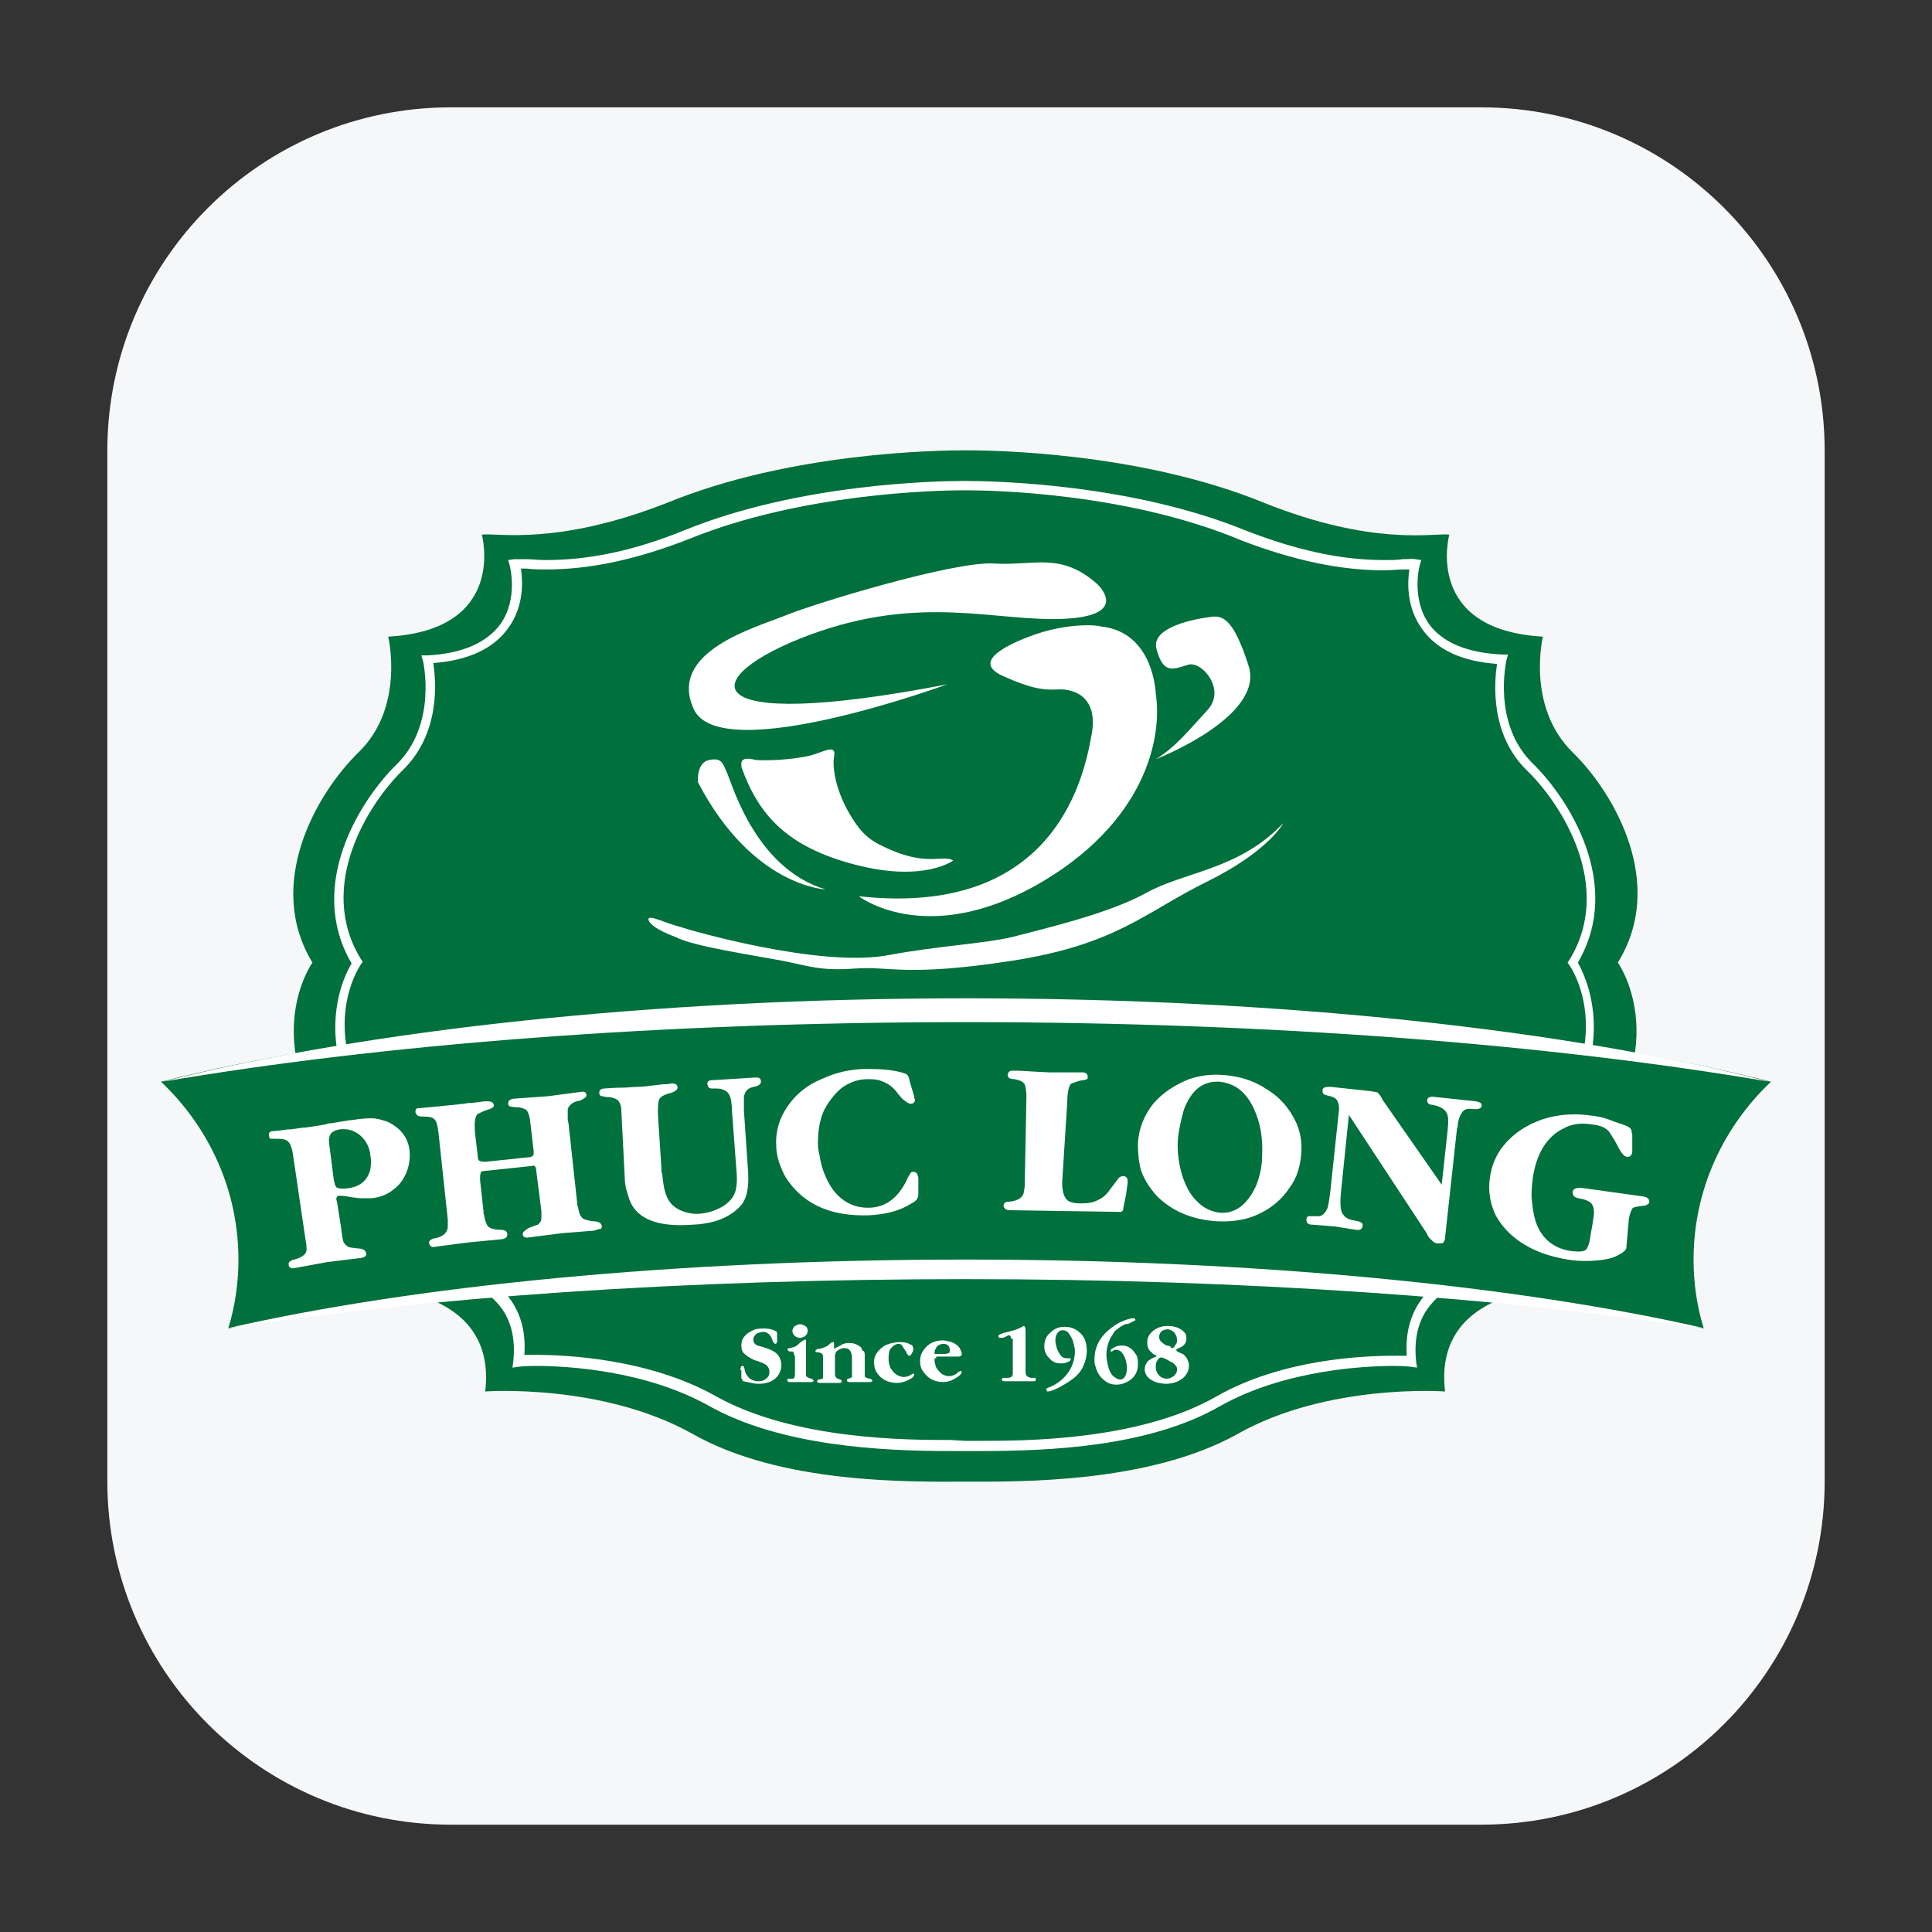 <svg width="36" height="36" viewBox="0 0 36 36" fill="none" xmlns="http://www.w3.org/2000/svg">
<rect x="0" y="0" width="36" height="36" fill="#333333" stroke="none"/>
<path fill-rule="evenodd" clip-rule="evenodd" d="M8.4 2C4.865 2 2 4.865 2 8.4V27.6C2 31.135 4.865 34 8.4 34H27.6C31.135 34 34 31.135 34 27.6V8.4C34 4.865 31.135 2 27.6 2H8.4Z" fill="#F6F7F8"/>
<path d="M29.305 14.02C28.433 13.164 28.75 11.863 28.75 11.863C26.515 11.736 27.006 9.961 27.006 9.961C26.705 9.929 25.595 10.183 23.566 9.374C21.25 8.423 18.491 8.391 18 8.391C17.492 8.391 14.733 8.423 12.418 9.374C10.389 10.167 9.295 9.929 8.978 9.961C8.978 9.961 9.469 11.736 7.234 11.863C7.234 11.863 7.551 13.18 6.679 14.02C5.886 14.797 4.934 16.478 5.822 17.936C5.822 17.936 4.76 19.411 6.346 21.441C7.551 22.852 7.202 23.407 7.17 24.025C7.17 24.025 9.263 24.088 9.041 25.928C9.041 25.928 11.213 25.769 12.91 26.721C14.559 27.656 16.953 27.609 17.984 27.609C19.015 27.609 21.409 27.64 23.058 26.721C24.739 25.769 26.927 25.928 26.927 25.928C26.705 24.088 28.798 24.025 28.798 24.025C28.766 23.407 28.433 22.852 29.623 21.441C31.208 19.411 30.146 17.936 30.146 17.936C31.05 16.478 30.098 14.797 29.305 14.02Z" fill="#00703C"/>
<path d="M18.27 27.038H17.984H17.699C16.414 27.038 14.543 26.943 13.211 26.197C12.022 25.531 10.563 25.452 9.977 25.452C9.771 25.452 9.66 25.468 9.66 25.468L9.549 25.484L9.564 25.373C9.612 24.929 9.517 24.564 9.279 24.295C8.803 23.74 7.915 23.708 7.915 23.708H7.82V23.613C7.82 23.518 7.836 23.423 7.852 23.327C7.915 22.852 7.979 22.344 7.075 21.282C5.743 19.57 6.377 18.238 6.552 17.952C5.696 16.493 6.726 14.892 7.392 14.242C8.153 13.497 7.884 12.323 7.884 12.323L7.852 12.212H7.963C8.613 12.181 9.073 11.974 9.327 11.626C9.66 11.15 9.501 10.563 9.501 10.547L9.469 10.436L9.58 10.42C9.644 10.42 9.723 10.42 9.818 10.42C9.913 10.42 10.024 10.436 10.167 10.436C10.976 10.436 11.816 10.262 12.752 9.881C14.892 9.009 17.461 8.962 17.952 8.962H18C18.491 8.962 21.06 9.009 23.201 9.881C24.136 10.246 24.977 10.436 25.785 10.436C25.928 10.436 26.039 10.436 26.134 10.42C26.245 10.42 26.325 10.405 26.372 10.42L26.483 10.436L26.451 10.547C26.451 10.547 26.293 11.15 26.626 11.626C26.88 11.974 27.339 12.165 27.989 12.196H28.1L28.069 12.307C28.069 12.323 27.799 13.481 28.56 14.226C29.226 14.876 30.257 16.477 29.401 17.936C29.559 18.222 30.209 19.554 28.877 21.266C27.974 22.344 28.037 22.836 28.1 23.327C28.116 23.423 28.132 23.518 28.132 23.613V23.708H28.037C28.021 23.708 27.133 23.74 26.673 24.295C26.436 24.564 26.34 24.929 26.388 25.373L26.404 25.484L26.293 25.468C26.293 25.468 26.166 25.452 25.976 25.452C25.405 25.452 23.93 25.531 22.741 26.197C21.425 26.959 19.57 27.038 18.27 27.038ZM17.984 26.848H18.27C19.078 26.848 21.219 26.848 22.662 26.023C23.883 25.325 25.389 25.262 25.991 25.262C26.087 25.262 26.15 25.262 26.213 25.262C26.182 24.818 26.293 24.437 26.547 24.136C26.975 23.629 27.688 23.518 27.958 23.502C27.958 23.438 27.942 23.391 27.942 23.327C27.878 22.836 27.799 22.265 28.766 21.123C30.178 19.316 29.258 18 29.242 17.984L29.21 17.936L29.242 17.889C30.082 16.525 29.099 14.987 28.465 14.369C27.752 13.687 27.847 12.704 27.894 12.371C27.228 12.323 26.768 12.101 26.499 11.721C26.198 11.308 26.229 10.833 26.261 10.611C26.229 10.611 26.198 10.611 26.15 10.611C26.055 10.611 25.928 10.627 25.785 10.627C24.961 10.627 24.089 10.436 23.137 10.072C21.029 9.184 18.491 9.136 18.016 9.136H17.968C17.477 9.136 14.956 9.184 12.847 10.04C11.88 10.42 11.007 10.611 10.183 10.611C10.04 10.611 9.929 10.611 9.818 10.595C9.771 10.595 9.739 10.595 9.707 10.595C9.739 10.817 9.771 11.293 9.469 11.705C9.2 12.085 8.724 12.307 8.074 12.355C8.122 12.688 8.217 13.655 7.503 14.353C6.869 14.971 5.886 16.509 6.726 17.873L6.758 17.92L6.726 17.968C6.694 18.016 5.807 19.316 7.218 21.108C8.185 22.249 8.106 22.804 8.042 23.312C8.042 23.375 8.026 23.423 8.026 23.486C8.296 23.518 9.009 23.629 9.438 24.12C9.691 24.422 9.802 24.786 9.771 25.246C9.818 25.246 9.897 25.246 9.993 25.246C10.579 25.246 12.101 25.325 13.322 26.007C14.781 26.832 16.906 26.832 17.715 26.832L17.984 26.848Z" fill="white"/>
<path d="M4.443 23.47C4.443 23.914 4.379 24.342 4.253 24.755C7.82 24.009 12.672 23.549 18 23.549C23.344 23.549 28.18 24.009 31.747 24.755C31.62 24.342 31.557 23.914 31.557 23.47C31.557 22.17 32.112 20.997 33 20.156C29.353 19.237 23.994 18.65 18 18.65C12.006 18.65 6.647 19.237 3 20.156C3.888 20.997 4.443 22.17 4.443 23.47Z" fill="#00703C"/>
<path d="M18 23.835C23.233 23.835 28.021 24.184 31.779 24.754C28.322 23.962 23.423 23.47 18 23.47C12.577 23.47 7.678 23.962 4.221 24.754C7.979 24.168 12.768 23.835 18 23.835Z" fill="white"/>
<path d="M18 19.046C23.677 19.046 28.893 19.459 32.968 20.156C29.21 19.189 23.898 18.602 18 18.602C12.101 18.602 6.79 19.205 3.032 20.156C7.107 19.459 12.323 19.046 18 19.046Z" fill="white"/>
<path d="M6.282 22.408L6.362 22.915C6.362 22.963 6.377 23.01 6.377 23.042C6.393 23.105 6.393 23.137 6.409 23.153C6.425 23.185 6.441 23.201 6.488 23.232C6.504 23.248 6.568 23.248 6.679 23.264C6.758 23.264 6.806 23.296 6.821 23.343C6.837 23.391 6.806 23.423 6.742 23.438L6.092 23.518L5.489 23.629C5.426 23.645 5.378 23.613 5.378 23.565C5.378 23.534 5.378 23.518 5.41 23.502C5.426 23.486 5.458 23.47 5.489 23.47C5.648 23.423 5.727 23.359 5.711 23.248C5.711 23.216 5.711 23.185 5.696 23.121L5.458 21.504C5.442 21.393 5.41 21.314 5.378 21.282C5.347 21.234 5.268 21.219 5.157 21.219C5.157 21.219 5.109 21.219 5.046 21.219C5.03 21.219 5.014 21.203 5.014 21.171C4.998 21.108 5.03 21.076 5.093 21.076C5.093 21.076 5.141 21.076 5.252 21.06C5.283 21.06 5.331 21.044 5.394 21.044C5.442 21.044 5.521 21.028 5.648 21.012C5.711 21.012 5.775 20.997 5.886 20.981C6.013 20.965 6.076 20.949 6.124 20.933C6.171 20.933 6.251 20.917 6.346 20.901C6.441 20.886 6.52 20.87 6.568 20.87C6.742 20.838 6.869 20.838 6.932 20.838C7.028 20.838 7.123 20.87 7.218 20.901C7.456 21.012 7.598 21.187 7.63 21.425C7.646 21.552 7.63 21.694 7.583 21.821C7.535 21.948 7.456 22.075 7.345 22.154C7.234 22.249 7.091 22.313 6.917 22.328H6.806C6.774 22.328 6.742 22.328 6.71 22.328C6.663 22.328 6.631 22.313 6.584 22.313C6.584 22.313 6.552 22.313 6.488 22.297C6.409 22.281 6.346 22.281 6.314 22.281C6.282 22.281 6.266 22.313 6.266 22.344L6.282 22.408ZM6.219 21.98C6.235 22.059 6.251 22.107 6.266 22.122C6.314 22.154 6.393 22.154 6.504 22.138C6.726 22.107 6.853 21.98 6.901 21.789C6.917 21.694 6.917 21.615 6.901 21.52C6.885 21.377 6.821 21.25 6.71 21.155C6.599 21.06 6.473 21.028 6.33 21.044C6.235 21.06 6.187 21.092 6.155 21.139C6.124 21.203 6.124 21.266 6.14 21.361L6.219 21.98Z" fill="white"/>
<path d="M9.993 21.821C9.993 21.773 9.977 21.758 9.977 21.742C9.961 21.726 9.945 21.71 9.913 21.726L9.009 21.821C8.978 21.821 8.962 21.837 8.962 21.837C8.962 21.853 8.946 21.869 8.946 21.932C8.946 21.948 8.946 21.964 8.946 21.995L9.009 22.566C9.009 22.598 9.009 22.63 9.025 22.646C9.025 22.693 9.041 22.757 9.073 22.82C9.089 22.868 9.168 22.915 9.327 22.915C9.406 22.915 9.453 22.947 9.453 22.994C9.453 23.042 9.438 23.074 9.358 23.09L8.708 23.153L8.106 23.232C8.042 23.248 8.011 23.216 7.995 23.169C7.995 23.137 7.995 23.121 8.026 23.105C8.042 23.09 8.074 23.074 8.106 23.074C8.264 23.042 8.344 22.963 8.344 22.852C8.344 22.82 8.344 22.788 8.344 22.725L8.169 21.092C8.153 20.981 8.137 20.901 8.106 20.87C8.074 20.822 8.011 20.806 7.9 20.806C7.852 20.806 7.82 20.806 7.789 20.79C7.773 20.79 7.757 20.759 7.741 20.727C7.741 20.695 7.741 20.679 7.757 20.663C7.773 20.648 7.789 20.648 7.82 20.648C7.852 20.648 7.963 20.632 8.169 20.616L8.486 20.584C8.518 20.584 8.581 20.568 8.645 20.568C8.708 20.552 8.756 20.552 8.787 20.552C8.819 20.552 8.867 20.537 8.93 20.537C8.994 20.521 9.041 20.521 9.089 20.521C9.152 20.521 9.184 20.537 9.2 20.584C9.2 20.616 9.2 20.632 9.184 20.632C9.168 20.648 9.152 20.648 9.136 20.663C9.073 20.679 8.994 20.711 8.898 20.759C8.851 20.806 8.835 20.917 8.851 21.108L8.898 21.504C8.898 21.567 8.914 21.599 8.914 21.615C8.93 21.631 8.962 21.647 9.009 21.647C9.025 21.647 9.041 21.647 9.057 21.647L9.818 21.567C9.882 21.567 9.913 21.552 9.929 21.536C9.945 21.52 9.945 21.504 9.945 21.456L9.882 20.917C9.866 20.774 9.834 20.679 9.771 20.663C9.739 20.648 9.691 20.632 9.628 20.632C9.564 20.632 9.517 20.616 9.501 20.616C9.485 20.616 9.469 20.584 9.469 20.568C9.469 20.521 9.485 20.489 9.564 20.473L10.214 20.426L10.817 20.346C10.896 20.331 10.928 20.362 10.928 20.41C10.928 20.442 10.88 20.473 10.817 20.505C10.738 20.521 10.69 20.537 10.674 20.552C10.627 20.584 10.595 20.616 10.579 20.663C10.579 20.679 10.579 20.695 10.579 20.743C10.579 20.79 10.579 20.822 10.579 20.854L10.595 20.949L10.754 22.408C10.754 22.439 10.754 22.471 10.77 22.487C10.785 22.582 10.801 22.646 10.849 22.693C10.88 22.725 10.944 22.741 11.055 22.757C11.15 22.757 11.198 22.788 11.213 22.836C11.213 22.868 11.213 22.899 11.182 22.899C11.166 22.899 11.118 22.915 11.071 22.931L10.468 22.979L9.85 23.058C9.786 23.074 9.739 23.042 9.739 22.994C9.739 22.963 9.771 22.931 9.85 22.883C9.897 22.868 9.961 22.836 10.024 22.82C10.056 22.788 10.072 22.772 10.088 22.725C10.088 22.693 10.088 22.63 10.088 22.566L9.993 21.821Z" fill="white"/>
<path d="M11.578 20.711C11.578 20.6 11.547 20.537 11.515 20.505C11.483 20.473 11.404 20.442 11.309 20.442C11.277 20.442 11.245 20.426 11.214 20.426C11.182 20.426 11.166 20.394 11.166 20.362C11.166 20.315 11.198 20.283 11.261 20.283C11.451 20.267 11.562 20.267 11.594 20.267C11.689 20.267 11.8 20.251 11.911 20.251C11.959 20.251 12.101 20.235 12.355 20.204C12.387 20.204 12.45 20.204 12.514 20.188C12.577 20.188 12.625 20.204 12.625 20.267C12.625 20.299 12.593 20.331 12.514 20.362C12.371 20.394 12.292 20.442 12.276 20.505C12.26 20.568 12.26 20.632 12.26 20.695C12.26 20.711 12.26 20.743 12.26 20.775L12.323 21.742C12.323 21.805 12.323 21.853 12.339 21.869C12.355 22.027 12.371 22.17 12.419 22.281C12.466 22.408 12.546 22.487 12.672 22.55C12.783 22.598 12.91 22.63 13.053 22.614C13.211 22.598 13.354 22.55 13.481 22.471C13.624 22.376 13.703 22.265 13.719 22.122C13.735 22.043 13.735 21.932 13.719 21.758L13.64 20.711C13.64 20.6 13.624 20.537 13.624 20.505C13.608 20.426 13.576 20.362 13.529 20.331C13.481 20.299 13.418 20.283 13.354 20.283H13.275C13.259 20.283 13.227 20.283 13.211 20.267C13.196 20.267 13.196 20.235 13.18 20.204C13.18 20.172 13.18 20.156 13.211 20.14C13.227 20.125 13.275 20.125 13.322 20.125L14.084 20.077C14.147 20.077 14.179 20.093 14.179 20.156C14.179 20.204 14.131 20.235 14.052 20.251C13.941 20.267 13.877 20.331 13.862 20.442C13.862 20.489 13.862 20.584 13.862 20.695L13.941 21.853C13.957 22.154 13.909 22.376 13.766 22.503C13.576 22.693 13.291 22.804 12.91 22.82C12.276 22.868 11.88 22.725 11.737 22.376C11.689 22.233 11.642 22.107 11.642 21.948L11.578 20.711Z" fill="white"/>
<path d="M17.033 20.426C17.033 20.442 17.033 20.457 17.049 20.489C17.049 20.537 17.017 20.568 16.969 20.568C16.938 20.568 16.89 20.537 16.811 20.473L16.731 20.378C16.652 20.267 16.557 20.188 16.414 20.14C16.335 20.109 16.256 20.109 16.16 20.109C15.986 20.109 15.812 20.172 15.669 20.283C15.542 20.394 15.431 20.537 15.352 20.695C15.273 20.87 15.241 21.076 15.241 21.314C15.241 21.409 15.257 21.472 15.273 21.536C15.304 21.758 15.384 21.964 15.51 22.154C15.685 22.392 15.923 22.519 16.224 22.503C16.525 22.487 16.763 22.297 16.922 21.932L16.969 21.853C16.985 21.837 17.001 21.837 17.017 21.837C17.08 21.837 17.096 21.869 17.112 21.948V21.995V22.17C17.112 22.202 17.112 22.233 17.112 22.265C17.112 22.297 17.096 22.313 17.096 22.328C17.08 22.36 17.049 22.392 16.985 22.424C16.763 22.566 16.494 22.63 16.176 22.646C15.495 22.662 15.019 22.455 14.702 22.027C14.654 21.964 14.607 21.884 14.575 21.805C14.511 21.663 14.464 21.504 14.464 21.345C14.448 21.076 14.527 20.822 14.686 20.6C14.829 20.394 15.035 20.22 15.304 20.109C15.574 19.982 15.859 19.918 16.16 19.918C16.398 19.918 16.62 19.934 16.795 19.982C16.858 19.998 16.89 20.014 16.906 20.029C16.922 20.045 16.938 20.077 16.953 20.156L17.033 20.426Z" fill="white"/>
<path d="M19.792 22.027C19.792 22.202 19.823 22.313 19.903 22.376C19.966 22.408 20.03 22.424 20.125 22.424C20.267 22.424 20.378 22.408 20.458 22.36C20.537 22.328 20.616 22.265 20.68 22.17L20.823 21.98C20.854 21.932 20.886 21.916 20.933 21.916C20.981 21.916 21.013 21.948 21.013 22.011C21.013 22.059 20.997 22.138 20.981 22.265L20.933 22.503C20.933 22.55 20.918 22.582 20.87 22.582L18.809 22.55C18.745 22.55 18.714 22.519 18.698 22.471C18.698 22.439 18.714 22.424 18.73 22.408C18.745 22.392 18.777 22.392 18.809 22.392C18.967 22.376 19.062 22.313 19.078 22.218C19.078 22.186 19.094 22.154 19.094 22.091L19.126 20.442C19.126 20.331 19.11 20.251 19.094 20.204C19.062 20.156 18.999 20.125 18.904 20.109C18.856 20.109 18.825 20.093 18.809 20.093C18.793 20.077 18.777 20.061 18.777 20.029C18.777 19.998 18.793 19.982 18.809 19.966C18.825 19.95 18.856 19.95 18.888 19.95C18.92 19.95 19.031 19.95 19.237 19.966L19.554 19.982C19.586 19.982 19.649 19.982 19.713 19.982C19.776 19.982 19.839 19.982 19.871 19.982C19.903 19.982 19.95 19.982 20.014 19.982C20.077 19.982 20.141 19.982 20.172 19.982C20.236 19.982 20.267 20.014 20.267 20.061C20.267 20.093 20.267 20.109 20.252 20.109C20.236 20.109 20.22 20.125 20.204 20.125C20.141 20.125 20.061 20.156 19.966 20.188C19.919 20.22 19.887 20.346 19.887 20.537L19.792 22.027Z" fill="white"/>
<path d="M21.203 21.314C21.219 21.028 21.314 20.79 21.488 20.568C21.663 20.362 21.885 20.22 22.154 20.109C22.345 20.045 22.551 20.014 22.757 20.029C23.058 20.045 23.343 20.124 23.581 20.283C23.851 20.442 24.025 20.648 24.152 20.917C24.231 21.092 24.263 21.282 24.247 21.488C24.231 21.726 24.168 21.948 24.025 22.138C23.898 22.328 23.724 22.487 23.502 22.598C23.264 22.725 22.979 22.772 22.677 22.757C22.202 22.725 21.837 22.566 21.552 22.281C21.425 22.138 21.33 21.995 21.266 21.821C21.219 21.663 21.203 21.488 21.203 21.314ZM21.948 21.234C21.932 21.456 21.964 21.678 22.027 21.9C22.091 22.091 22.17 22.249 22.281 22.36C22.408 22.503 22.567 22.582 22.741 22.598C23.026 22.614 23.248 22.439 23.407 22.091C23.47 21.932 23.518 21.742 23.518 21.536C23.534 21.203 23.486 20.917 23.359 20.648C23.217 20.346 23.011 20.188 22.725 20.156C22.424 20.14 22.202 20.299 22.059 20.679C22.012 20.854 21.964 21.044 21.948 21.234Z" fill="white"/>
<path d="M26.864 22.075L26.975 21.06C26.991 20.901 26.991 20.806 26.959 20.743C26.927 20.68 26.864 20.632 26.753 20.6L26.673 20.584C26.626 20.584 26.594 20.553 26.594 20.505C26.594 20.442 26.657 20.426 26.753 20.442L27.498 20.521C27.577 20.537 27.609 20.553 27.609 20.6C27.609 20.648 27.546 20.68 27.45 20.664H27.419C27.339 20.648 27.276 20.68 27.244 20.727C27.212 20.775 27.181 20.838 27.165 20.933C27.165 20.965 27.165 20.997 27.149 21.028L26.927 23.058C26.927 23.105 26.911 23.137 26.895 23.153C26.88 23.169 26.848 23.169 26.8 23.169C26.753 23.169 26.721 23.153 26.689 23.121C26.673 23.105 26.657 23.09 26.642 23.074C26.61 23.042 26.594 23.01 26.594 22.994L25.135 20.775L24.993 22.154C24.977 22.297 24.977 22.376 24.977 22.408C24.977 22.519 24.993 22.598 25.04 22.646C25.072 22.693 25.135 22.725 25.23 22.741C25.341 22.757 25.405 22.788 25.389 22.836C25.389 22.899 25.341 22.931 25.262 22.915L24.866 22.852L24.453 22.82C24.374 22.82 24.343 22.788 24.343 22.725C24.343 22.693 24.358 22.662 24.39 22.662C24.406 22.662 24.453 22.662 24.533 22.662C24.628 22.677 24.691 22.614 24.739 22.503C24.755 22.439 24.771 22.344 24.787 22.218L24.945 20.727C24.961 20.632 24.945 20.569 24.929 20.537C24.913 20.473 24.85 20.442 24.787 20.426L24.723 20.41C24.675 20.394 24.66 20.394 24.66 20.378C24.644 20.362 24.644 20.346 24.644 20.315C24.644 20.267 24.691 20.251 24.787 20.251L25.532 20.331C25.611 20.346 25.659 20.346 25.674 20.362C25.69 20.378 25.722 20.41 25.77 20.505L26.864 22.075Z" fill="white"/>
<path d="M30.352 22.709L30.304 23.248C30.304 23.296 30.241 23.343 30.146 23.391C30.067 23.438 29.94 23.47 29.765 23.486C29.591 23.502 29.401 23.502 29.21 23.47C28.925 23.422 28.671 23.343 28.449 23.216C28.195 23.074 28.005 22.883 27.878 22.661C27.767 22.439 27.72 22.186 27.767 21.916C27.799 21.71 27.878 21.52 28.005 21.361C28.195 21.123 28.433 20.965 28.75 20.854C29.052 20.759 29.353 20.743 29.67 20.79C29.718 20.79 29.749 20.806 29.781 20.806C29.86 20.822 29.971 20.854 30.082 20.901L30.225 20.949C30.32 20.981 30.384 21.012 30.399 21.06C30.399 21.06 30.399 21.092 30.415 21.139V21.266C30.415 21.298 30.415 21.345 30.415 21.393C30.415 21.441 30.415 21.456 30.415 21.472C30.399 21.536 30.368 21.567 30.304 21.552C30.273 21.552 30.209 21.488 30.146 21.361C30.067 21.203 30.003 21.123 29.987 21.092C29.924 21.012 29.813 20.965 29.638 20.949C29.448 20.917 29.274 20.949 29.131 21.028C28.814 21.187 28.624 21.504 28.56 21.964C28.544 22.091 28.529 22.233 28.544 22.376C28.56 22.519 28.576 22.646 28.624 22.788C28.735 23.09 28.957 23.264 29.274 23.311C29.416 23.327 29.512 23.327 29.559 23.28C29.591 23.232 29.623 23.153 29.638 23.01L29.67 22.836C29.686 22.709 29.702 22.63 29.702 22.614C29.702 22.519 29.686 22.455 29.638 22.408C29.591 22.376 29.527 22.344 29.416 22.328C29.337 22.313 29.305 22.281 29.305 22.217C29.305 22.154 29.369 22.122 29.496 22.138L30.637 22.297C30.701 22.313 30.733 22.344 30.733 22.392C30.733 22.439 30.669 22.471 30.59 22.471C30.495 22.487 30.447 22.487 30.415 22.519C30.399 22.55 30.368 22.614 30.352 22.709Z" fill="white"/>
<path d="M13.798 25.532C13.798 25.516 13.798 25.532 13.798 25.532C13.798 25.468 13.814 25.452 13.83 25.452C13.845 25.452 13.861 25.452 13.861 25.468C13.861 25.484 13.877 25.5 13.877 25.532C13.893 25.579 13.893 25.595 13.909 25.611C13.925 25.642 13.941 25.658 13.956 25.674C13.988 25.706 14.052 25.738 14.131 25.738C14.194 25.738 14.242 25.722 14.274 25.69C14.321 25.658 14.337 25.611 14.337 25.563C14.337 25.5 14.305 25.452 14.258 25.421C14.226 25.405 14.194 25.389 14.147 25.373L14.052 25.341C13.988 25.309 13.925 25.278 13.877 25.23C13.83 25.198 13.814 25.135 13.814 25.072C13.814 25.008 13.83 24.945 13.877 24.897C13.909 24.85 13.972 24.818 14.036 24.786C14.099 24.755 14.162 24.755 14.242 24.755C14.321 24.755 14.4 24.77 14.448 24.802C14.464 24.802 14.48 24.818 14.48 24.85V24.992C14.48 25.024 14.464 25.04 14.448 25.04C14.432 25.04 14.416 25.024 14.4 24.992C14.369 24.881 14.305 24.818 14.226 24.818C14.178 24.818 14.131 24.834 14.099 24.85C14.067 24.881 14.036 24.913 14.036 24.961C14.036 25.008 14.067 25.056 14.115 25.072C14.115 25.072 14.178 25.087 14.274 25.119C14.369 25.151 14.432 25.183 14.48 25.23C14.527 25.278 14.559 25.357 14.559 25.436C14.559 25.563 14.495 25.674 14.369 25.738C14.305 25.769 14.226 25.785 14.147 25.785C14.115 25.785 14.067 25.785 14.004 25.769C13.941 25.753 13.909 25.753 13.861 25.738C13.845 25.738 13.83 25.722 13.83 25.706C13.83 25.69 13.83 25.69 13.814 25.69C13.814 25.69 13.814 25.674 13.814 25.658V25.642V25.532H13.798Z" fill="white"/>
<path d="M14.797 25.262C14.797 25.23 14.797 25.214 14.781 25.198C14.781 25.183 14.765 25.183 14.765 25.183C14.749 25.183 14.749 25.183 14.733 25.183C14.733 25.183 14.733 25.183 14.717 25.183C14.717 25.183 14.702 25.183 14.686 25.167C14.686 25.167 14.686 25.151 14.67 25.151C14.67 25.135 14.686 25.119 14.733 25.119C14.765 25.103 14.813 25.103 14.844 25.072C14.86 25.072 14.876 25.04 14.924 25.008C14.955 24.976 14.987 24.976 15.003 24.961C15.019 24.961 15.019 24.961 15.019 24.976C15.019 24.992 15.019 25.008 15.019 25.024V25.531C15.019 25.547 15.019 25.563 15.019 25.579C15.019 25.595 15.019 25.595 15.019 25.611C15.019 25.627 15.019 25.642 15.035 25.658C15.035 25.658 15.05 25.658 15.066 25.674L15.114 25.69C15.13 25.69 15.13 25.69 15.146 25.706C15.146 25.706 15.146 25.722 15.162 25.722C15.162 25.738 15.146 25.753 15.114 25.753H14.717C14.686 25.753 14.67 25.738 14.67 25.722C14.67 25.706 14.67 25.706 14.686 25.69C14.686 25.69 14.702 25.69 14.717 25.69C14.733 25.69 14.733 25.69 14.733 25.69C14.749 25.69 14.749 25.69 14.765 25.69C14.781 25.69 14.797 25.69 14.797 25.674C14.813 25.658 14.813 25.611 14.813 25.547V25.262H14.797ZM14.765 24.802C14.765 24.77 14.781 24.739 14.813 24.707C14.844 24.691 14.876 24.675 14.908 24.675C14.94 24.675 14.971 24.691 15.003 24.707C15.035 24.723 15.05 24.755 15.05 24.802C15.05 24.834 15.035 24.865 15.003 24.897C14.971 24.913 14.94 24.929 14.908 24.929C14.876 24.929 14.829 24.913 14.813 24.897C14.781 24.865 14.765 24.834 14.765 24.802Z" fill="white"/>
<path d="M16.113 25.262C16.113 25.262 16.113 25.294 16.113 25.389V25.516V25.595C16.113 25.627 16.113 25.642 16.113 25.642C16.113 25.658 16.129 25.658 16.145 25.674C16.16 25.674 16.176 25.69 16.208 25.69C16.224 25.69 16.224 25.69 16.24 25.706L16.256 25.722C16.256 25.738 16.24 25.753 16.208 25.753H15.827C15.796 25.753 15.78 25.738 15.78 25.722C15.78 25.706 15.796 25.69 15.812 25.69C15.843 25.674 15.859 25.674 15.859 25.674C15.875 25.658 15.875 25.658 15.875 25.642C15.875 25.642 15.875 25.611 15.875 25.595V25.5V25.309C15.875 25.183 15.827 25.119 15.732 25.119C15.685 25.119 15.653 25.135 15.605 25.167C15.589 25.183 15.574 25.198 15.574 25.198C15.574 25.214 15.558 25.23 15.558 25.262V25.595C15.558 25.611 15.558 25.642 15.574 25.658C15.574 25.674 15.605 25.69 15.653 25.706C15.669 25.706 15.685 25.722 15.685 25.738C15.685 25.753 15.669 25.769 15.653 25.769H15.272C15.241 25.769 15.225 25.753 15.225 25.738C15.225 25.722 15.241 25.706 15.257 25.706C15.288 25.706 15.32 25.69 15.32 25.69C15.336 25.69 15.336 25.674 15.336 25.658C15.336 25.627 15.336 25.595 15.336 25.563V25.294C15.336 25.262 15.336 25.246 15.32 25.23C15.32 25.214 15.288 25.214 15.257 25.198C15.241 25.198 15.241 25.198 15.225 25.198C15.209 25.198 15.193 25.183 15.193 25.183C15.193 25.167 15.193 25.167 15.209 25.151C15.209 25.151 15.225 25.151 15.225 25.135C15.225 25.135 15.241 25.135 15.257 25.135C15.288 25.135 15.32 25.119 15.367 25.103C15.415 25.087 15.447 25.056 15.463 25.04C15.479 25.024 15.494 25.008 15.526 25.008C15.542 25.008 15.542 25.024 15.542 25.072V25.135C15.589 25.103 15.637 25.087 15.685 25.056C15.716 25.04 15.764 25.024 15.812 25.024C15.891 25.024 15.954 25.04 16.018 25.087C16.049 25.103 16.065 25.135 16.065 25.167C16.113 25.167 16.113 25.214 16.113 25.262Z" fill="white"/>
<path d="M16.557 25.325C16.557 25.389 16.573 25.436 16.589 25.484C16.62 25.531 16.652 25.579 16.7 25.611C16.747 25.642 16.795 25.658 16.842 25.658C16.89 25.658 16.938 25.642 16.985 25.611C17.001 25.595 17.017 25.595 17.017 25.595C17.033 25.595 17.033 25.595 17.033 25.611C17.033 25.658 16.985 25.69 16.874 25.738C16.826 25.753 16.779 25.769 16.715 25.769C16.557 25.769 16.43 25.706 16.351 25.595C16.303 25.531 16.287 25.468 16.287 25.373C16.287 25.309 16.303 25.262 16.335 25.214C16.383 25.151 16.446 25.087 16.525 25.056C16.605 25.024 16.684 25.008 16.779 25.008C16.858 25.008 16.922 25.024 16.969 25.056C16.985 25.056 17.001 25.072 17.001 25.072C17.001 25.087 17.017 25.103 17.017 25.119C17.017 25.151 17.017 25.183 17.001 25.198C16.985 25.23 16.969 25.262 16.953 25.262C16.938 25.262 16.922 25.262 16.906 25.23C16.906 25.23 16.89 25.214 16.89 25.198C16.874 25.167 16.842 25.135 16.811 25.072C16.795 25.056 16.779 25.04 16.747 25.04C16.684 25.04 16.62 25.087 16.573 25.167C16.557 25.23 16.557 25.278 16.557 25.325Z" fill="white"/>
<path d="M17.445 25.309C17.429 25.309 17.413 25.309 17.413 25.309C17.413 25.309 17.413 25.325 17.413 25.341C17.413 25.389 17.429 25.436 17.445 25.484C17.477 25.531 17.508 25.563 17.54 25.595C17.587 25.627 17.635 25.642 17.683 25.642C17.73 25.642 17.794 25.627 17.841 25.579C17.857 25.563 17.873 25.563 17.889 25.547H17.905L17.921 25.563C17.921 25.595 17.889 25.627 17.841 25.658C17.794 25.69 17.762 25.706 17.73 25.722C17.683 25.738 17.635 25.753 17.572 25.753C17.508 25.753 17.429 25.738 17.366 25.706C17.302 25.674 17.255 25.627 17.207 25.563C17.159 25.5 17.144 25.436 17.144 25.357C17.144 25.246 17.191 25.167 17.27 25.087C17.35 25.008 17.461 24.976 17.572 24.976C17.619 24.976 17.667 24.992 17.73 25.008C17.778 25.024 17.825 25.056 17.857 25.087C17.889 25.119 17.905 25.167 17.921 25.214C17.921 25.246 17.921 25.262 17.905 25.262C17.889 25.278 17.873 25.278 17.841 25.278H17.445V25.309ZM17.413 25.214C17.413 25.23 17.413 25.23 17.429 25.23C17.429 25.23 17.445 25.23 17.477 25.23C17.508 25.23 17.54 25.23 17.556 25.23H17.619C17.635 25.23 17.651 25.214 17.683 25.214C17.698 25.198 17.698 25.183 17.698 25.151C17.698 25.119 17.683 25.087 17.667 25.072C17.651 25.056 17.619 25.04 17.587 25.04C17.54 25.04 17.492 25.056 17.461 25.087C17.429 25.135 17.413 25.167 17.413 25.214Z" fill="white"/>
<path d="M18.84 24.945C18.84 24.913 18.824 24.881 18.808 24.881C18.808 24.881 18.777 24.881 18.729 24.913C18.697 24.929 18.666 24.929 18.634 24.929C18.618 24.929 18.602 24.913 18.602 24.897C18.602 24.881 18.618 24.866 18.666 24.85C18.682 24.85 18.697 24.834 18.713 24.834C18.856 24.802 18.967 24.77 19.046 24.723C19.062 24.723 19.062 24.707 19.078 24.707C19.094 24.707 19.11 24.739 19.11 24.786V25.516C19.11 25.531 19.11 25.547 19.11 25.547C19.11 25.579 19.11 25.611 19.126 25.627C19.126 25.642 19.141 25.642 19.157 25.658C19.173 25.658 19.189 25.674 19.221 25.674C19.252 25.674 19.268 25.674 19.284 25.674C19.3 25.674 19.3 25.69 19.3 25.706C19.3 25.738 19.284 25.738 19.236 25.738H19.11C19.078 25.738 19.015 25.738 18.935 25.738H18.824H18.713C18.682 25.738 18.666 25.722 18.666 25.706C18.666 25.69 18.682 25.674 18.697 25.674C18.697 25.674 18.713 25.674 18.745 25.674C18.793 25.674 18.824 25.674 18.84 25.658C18.872 25.642 18.872 25.611 18.872 25.579V24.945H18.84Z" fill="white"/>
<path d="M19.807 24.786C19.76 24.786 19.728 24.802 19.696 24.85C19.68 24.881 19.665 24.929 19.665 24.977C19.665 25.024 19.68 25.072 19.696 25.135C19.744 25.246 19.791 25.309 19.871 25.309H19.902H19.934C19.95 25.309 19.95 25.309 19.95 25.325C19.95 25.357 19.918 25.373 19.871 25.389C19.839 25.405 19.791 25.405 19.76 25.405C19.68 25.405 19.601 25.373 19.554 25.309C19.49 25.246 19.459 25.183 19.459 25.087C19.459 24.992 19.49 24.897 19.57 24.834C19.649 24.755 19.728 24.723 19.839 24.723C19.966 24.723 20.061 24.77 20.14 24.85C20.22 24.929 20.251 25.04 20.251 25.167C20.251 25.278 20.22 25.389 20.172 25.484C20.125 25.579 20.045 25.658 19.95 25.722C19.887 25.769 19.823 25.801 19.744 25.849C19.649 25.896 19.57 25.928 19.522 25.928C19.522 25.928 19.506 25.928 19.506 25.912C19.506 25.912 19.506 25.896 19.49 25.896C19.49 25.88 19.506 25.864 19.554 25.849C19.712 25.785 19.855 25.674 19.95 25.5C19.998 25.405 20.029 25.294 20.029 25.183C20.029 25.119 20.014 25.072 19.998 25.008C19.982 24.945 19.95 24.897 19.918 24.85C19.887 24.802 19.839 24.786 19.807 24.786Z" fill="white"/>
<path d="M20.87 25.706C20.949 25.706 20.997 25.627 20.997 25.5C20.997 25.373 20.965 25.278 20.901 25.198C20.87 25.167 20.838 25.151 20.806 25.151C20.79 25.151 20.759 25.151 20.743 25.167C20.743 25.167 20.727 25.183 20.711 25.183H20.695V25.167C20.695 25.151 20.711 25.135 20.743 25.119C20.79 25.087 20.838 25.072 20.901 25.072C20.965 25.072 21.012 25.087 21.06 25.119C21.108 25.151 21.139 25.198 21.171 25.246C21.203 25.294 21.203 25.357 21.203 25.42C21.203 25.531 21.171 25.611 21.092 25.69C21.012 25.753 20.917 25.801 20.806 25.801C20.727 25.801 20.664 25.785 20.6 25.738C20.505 25.674 20.442 25.579 20.41 25.452C20.394 25.42 20.394 25.373 20.394 25.325C20.394 25.198 20.426 25.087 20.489 24.977C20.569 24.85 20.68 24.755 20.806 24.675C20.838 24.659 20.886 24.628 20.933 24.612C21.012 24.58 21.076 24.564 21.123 24.564C21.155 24.564 21.155 24.58 21.155 24.596C21.155 24.612 21.123 24.612 21.076 24.643C21.044 24.659 21.012 24.675 20.965 24.675C20.933 24.691 20.901 24.707 20.854 24.739C20.854 24.739 20.822 24.77 20.79 24.786C20.775 24.802 20.759 24.818 20.743 24.85C20.664 24.961 20.616 25.103 20.616 25.246C20.616 25.309 20.632 25.389 20.648 25.452C20.664 25.531 20.695 25.595 20.743 25.642C20.806 25.69 20.838 25.706 20.87 25.706Z" fill="white"/>
<path d="M21.916 25.151C21.916 25.167 21.932 25.183 21.964 25.198C22.011 25.214 22.027 25.23 22.043 25.23C22.122 25.294 22.154 25.373 22.154 25.452C22.154 25.516 22.138 25.563 22.091 25.627C22.059 25.674 22.011 25.706 21.948 25.738C21.885 25.769 21.805 25.785 21.726 25.785C21.663 25.785 21.583 25.769 21.536 25.753C21.409 25.706 21.33 25.627 21.33 25.516C21.33 25.468 21.345 25.436 21.361 25.405C21.377 25.389 21.377 25.373 21.393 25.357C21.425 25.341 21.456 25.309 21.504 25.294C21.536 25.278 21.552 25.278 21.552 25.262C21.552 25.262 21.536 25.246 21.52 25.246C21.504 25.246 21.488 25.23 21.456 25.198C21.393 25.151 21.377 25.087 21.377 25.008C21.377 24.897 21.441 24.818 21.552 24.755C21.615 24.723 21.678 24.707 21.758 24.707C21.9 24.707 22.011 24.755 22.075 24.834C22.107 24.866 22.107 24.913 22.107 24.945C22.107 25.024 22.059 25.087 21.964 25.119C21.932 25.135 21.916 25.151 21.916 25.151ZM21.631 25.294C21.599 25.294 21.583 25.325 21.552 25.373C21.536 25.405 21.536 25.436 21.536 25.468C21.536 25.547 21.567 25.611 21.631 25.658C21.663 25.674 21.694 25.69 21.742 25.69C21.789 25.69 21.821 25.674 21.869 25.642C21.9 25.611 21.932 25.579 21.932 25.531C21.932 25.516 21.932 25.5 21.932 25.5C21.932 25.468 21.9 25.436 21.869 25.405C21.853 25.389 21.805 25.373 21.758 25.341C21.694 25.309 21.663 25.294 21.631 25.294ZM21.853 25.119C21.869 25.119 21.885 25.087 21.916 25.04C21.932 25.024 21.932 24.992 21.932 24.977C21.932 24.913 21.916 24.881 21.885 24.834C21.853 24.802 21.805 24.77 21.758 24.77C21.71 24.77 21.678 24.786 21.647 24.802C21.615 24.834 21.599 24.866 21.599 24.913C21.599 24.945 21.615 24.992 21.647 25.008C21.663 25.024 21.678 25.04 21.71 25.056C21.726 25.072 21.758 25.072 21.805 25.087C21.821 25.119 21.837 25.119 21.853 25.119Z" fill="white"/>
<path fill-rule="evenodd" clip-rule="evenodd" d="M13.56 14.432C13.465 14.21 13.449 14.115 13.211 14.162C12.974 14.21 13.005 14.575 13.005 14.575C14.02 16.525 15.384 16.573 15.384 16.573C14.099 16.192 13.655 14.654 13.56 14.432Z" fill="white"/>
<path fill-rule="evenodd" clip-rule="evenodd" d="M19.173 11.863C18.634 12.069 18.159 12.355 18.682 12.593C19.205 12.831 19.443 12.862 19.713 12.847C19.982 12.831 20.458 12.957 20.347 13.655C20.22 14.353 19.744 17.112 16.002 16.7C16.002 16.7 17.223 17.651 19.284 16.509C21.346 15.352 21.663 13.75 21.536 12.926C21.536 12.926 21.504 11.768 20.505 11.673C20.505 11.657 19.919 11.578 19.173 11.863Z" fill="white"/>
<path fill-rule="evenodd" clip-rule="evenodd" d="M17.651 12.751C12.815 13.687 12.989 12.609 15.082 11.832C17.175 11.055 18.571 11.594 19.839 11.53C21.092 11.467 20.442 10.88 20.442 10.88C19.76 10.278 19.268 10.547 18.523 10.5C17.778 10.452 15.177 11.245 14.638 11.467C14.099 11.689 12.434 12.133 12.926 13.211C13.417 14.305 17.651 12.751 17.651 12.751Z" fill="white"/>
<path fill-rule="evenodd" clip-rule="evenodd" d="M22.138 12.387C22.392 12.307 22.852 12.846 22.503 13.227C22.154 13.607 21.901 13.925 21.536 14.147C21.536 14.147 23.581 13.354 23.264 12.402C22.963 11.451 22.741 11.467 22.535 11.499C22.535 11.499 21.409 11.626 21.552 12.101C21.679 12.577 21.869 12.466 22.138 12.387Z" fill="white"/>
<path fill-rule="evenodd" clip-rule="evenodd" d="M21.361 16.636C20.648 17.033 19.395 17.318 18.856 17.461C18.317 17.587 17.524 17.619 16.573 17.794C15.289 18.047 12.799 17.318 12.672 17.27C12.403 17.207 12.054 17.017 12.085 17.143C12.133 17.302 12.593 17.461 12.593 17.461C12.91 17.635 14.099 17.809 14.591 17.905C15.082 18 15.273 18.095 15.939 18.047C16.589 18 16.874 18.206 18.84 17.905C20.806 17.603 21.33 17.001 22.487 16.43C23.645 15.859 23.914 15.336 23.914 15.336C23.09 16.208 22.075 16.24 21.361 16.636Z" fill="white"/>
<path fill-rule="evenodd" clip-rule="evenodd" d="M14.084 14.162C14.084 14.162 14.559 14.194 15.082 14.083C15.336 14.02 15.59 13.845 15.542 14.099C15.511 14.242 15.542 14.67 15.828 15.161C16.081 15.589 16.24 15.685 16.652 15.859C17.318 16.129 17.572 15.922 17.762 16.034C17.762 16.034 17.223 16.446 15.939 16.113C14.654 15.78 14.131 15.177 13.814 14.289C13.83 14.274 13.735 14.067 14.084 14.162Z" fill="white"/>
</svg>
